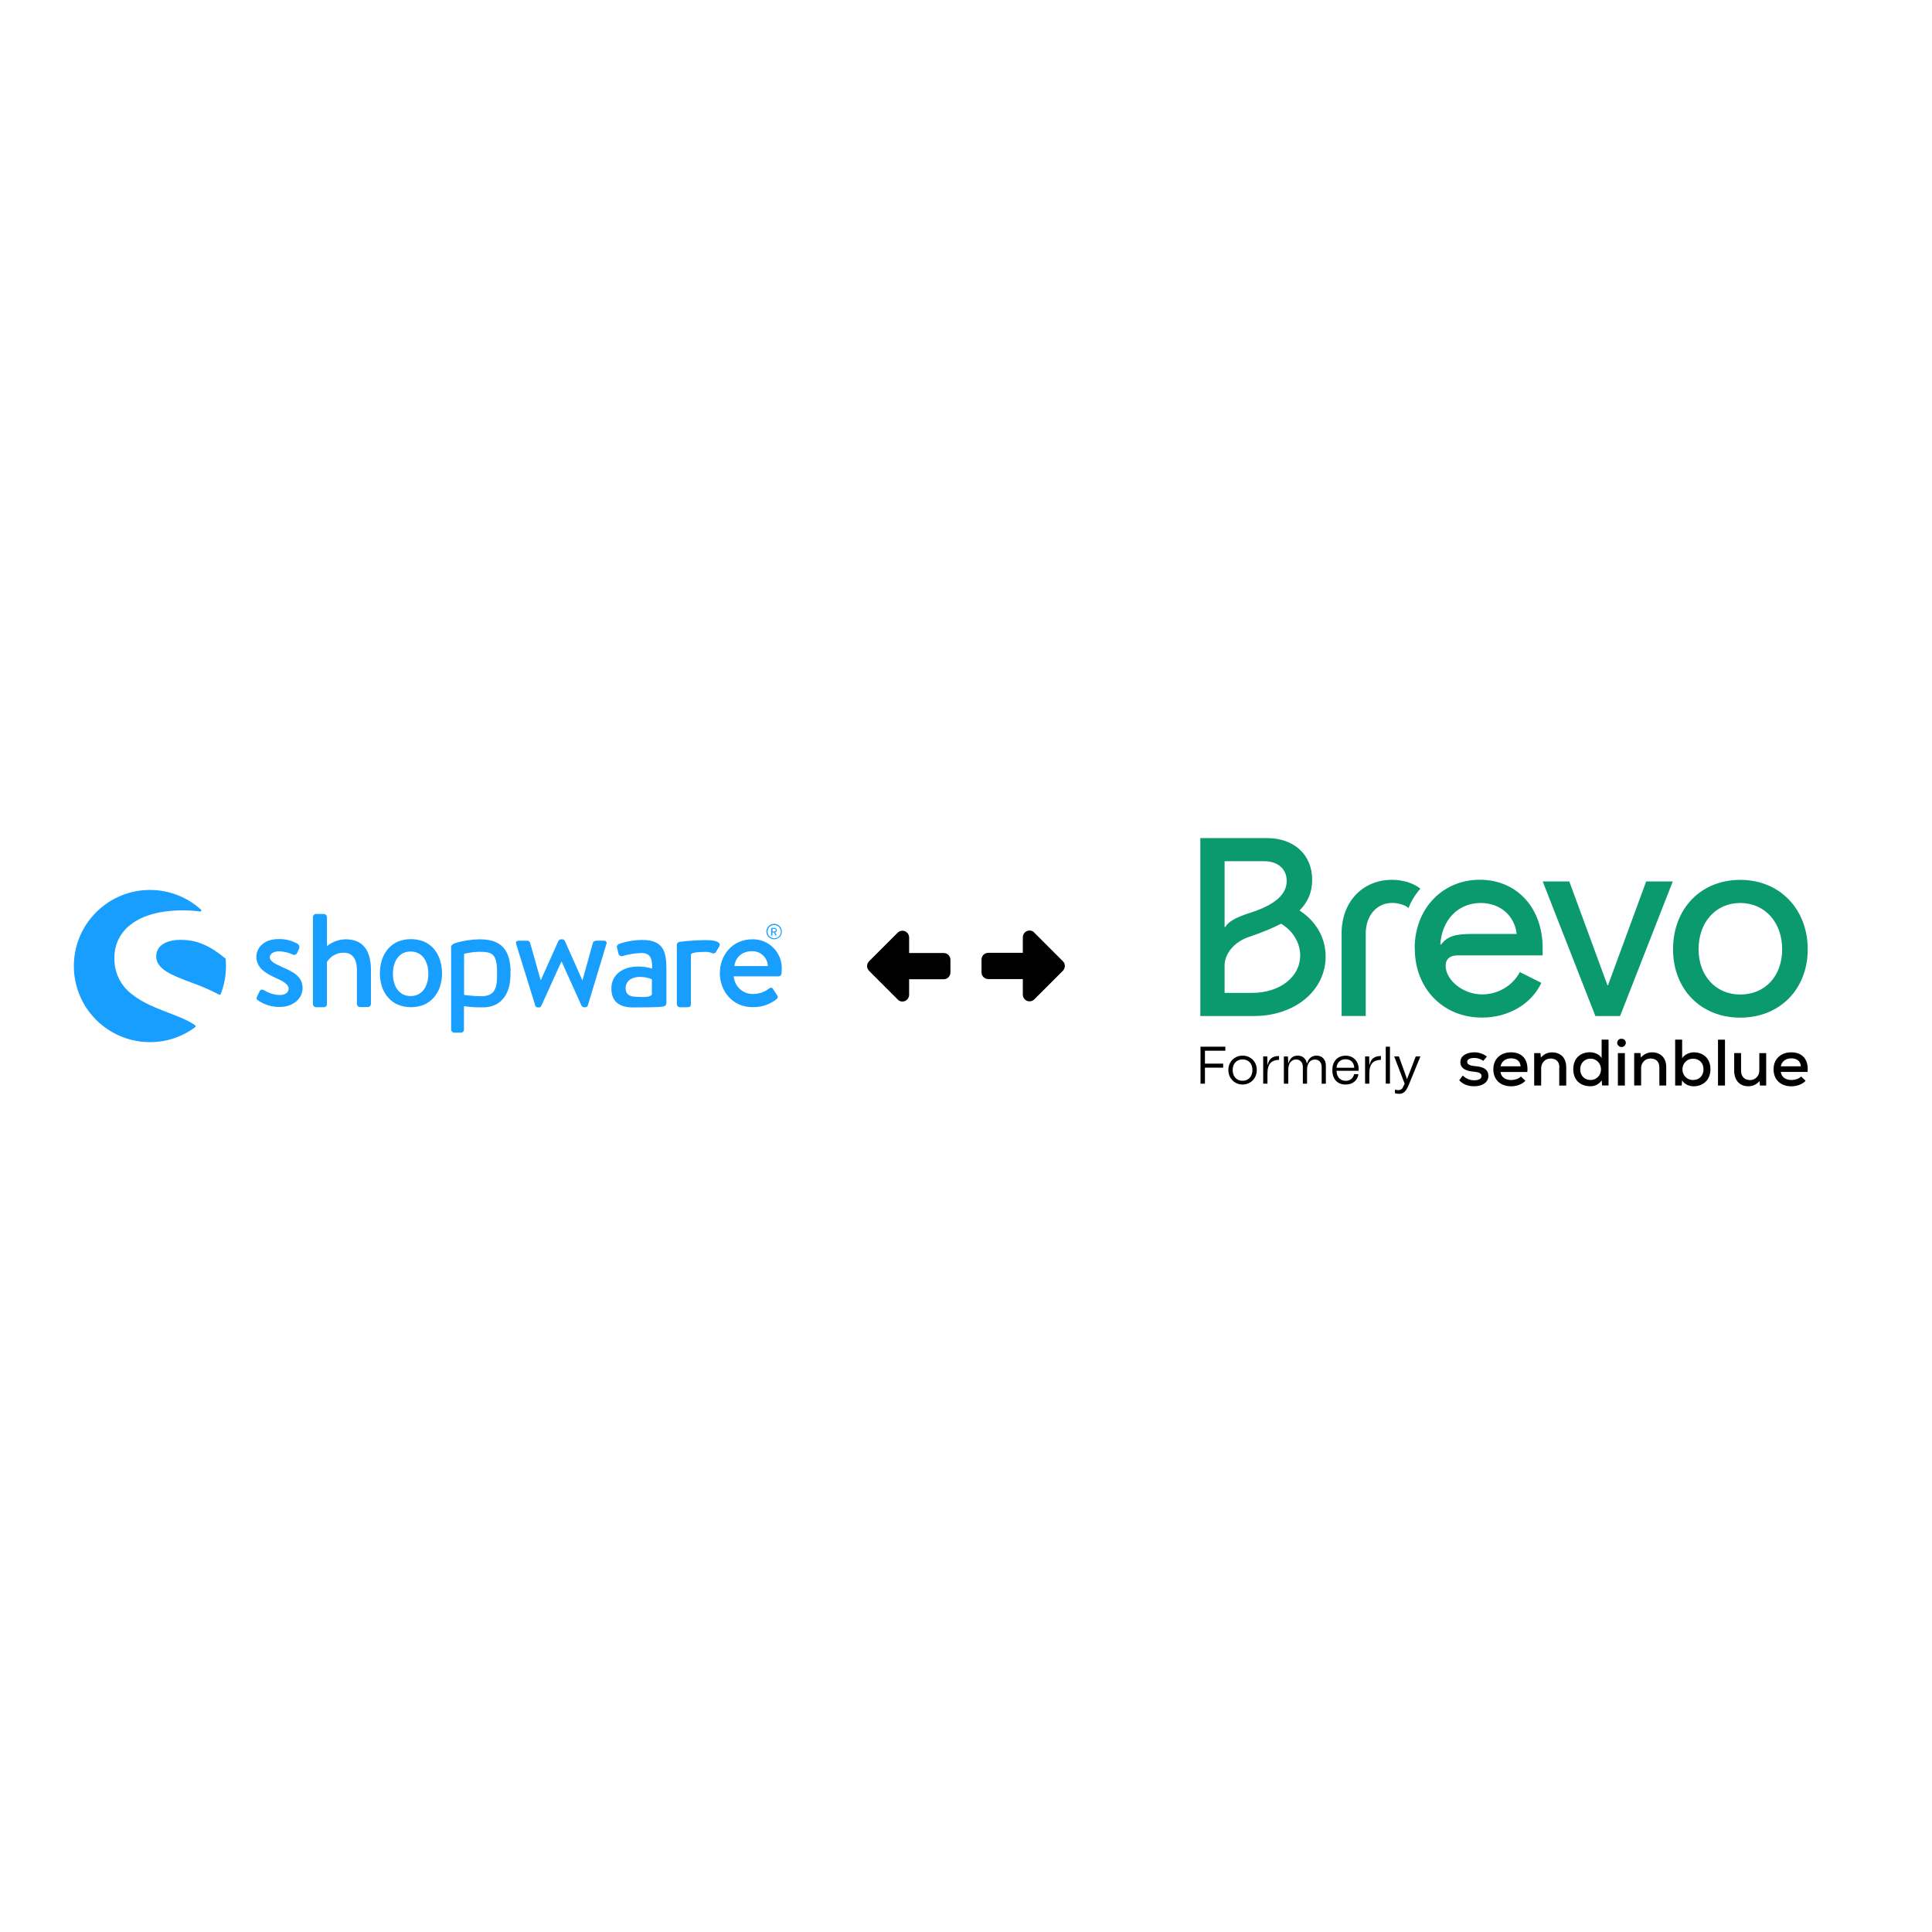 <?xml version="1.0" encoding="UTF-8"?> <svg xmlns="http://www.w3.org/2000/svg" id="Ebene_1" data-name="Ebene 1" viewBox="0 0 340 340"><defs><style> .cls-1 { fill: #0b996e; } .cls-2 { fill: #189eff; } .cls-3 { fill-rule: evenodd; } </style></defs><g id="shopware"><g><g id="_Groupe_" data-name=" Groupe "><path id="_Tracé_" data-name=" Tracé " class="cls-2" d="M49.55,170.12c-1.14-.49-2.07-.95-2.07-1.68,0-.51,.58-1.02,1.58-1.02,.85,.01,1.69,.2,2.46,.56,.27,.14,.6,.04,.74-.22l.37-.8c.13-.31,.03-.66-.24-.85-1.02-.59-2.17-.88-3.35-.85-2.77,0-3.92,1.68-3.92,3.12,0,1.86,1.46,2.82,3.21,3.63,1.58,.7,2.46,1.22,2.46,1.97,0,.65-.54,1.12-1.49,1.12-1.01,0-2-.3-2.85-.85-.25-.17-.58-.1-.74,.14,0,0,0,0,0,0l-.51,1.07c-.1,.22-.01,.47,.19,.58,1.11,.76,2.42,1.17,3.77,1.17,2.56,0,4.09-1.56,4.09-3.35-.04-2.05-1.63-2.83-3.72-3.73Z"></path></g><g id="_Groupe_2" data-name=" Groupe 2"><path id="_Tracé_2" data-name=" Tracé 2" class="cls-2" d="M34.38,180.47c-1.17-.88-2.87-1.53-4.7-2.23-2.17-.83-4.63-1.78-6.45-3.26-2.01-1.5-3.17-3.89-3.09-6.4-.05-2.3,1.01-4.48,2.85-5.86,2.09-1.65,5.26-2.51,9.15-2.51,1.02,0,2.05,.06,3.06,.19,.09,.01,.17-.04,.2-.12,.05-.07,.02-.17-.05-.22-5.49-4.95-13.96-4.51-18.91,.99-4.95,5.49-4.51,13.96,.99,18.91,2.46,2.21,5.64,3.44,8.95,3.44,2.87,.01,5.66-.91,7.96-2.63,.04-.04,.07-.09,.07-.15,.02-.05,0-.1-.03-.15Z"></path><path id="_Tracé_3" data-name=" Tracé 3" class="cls-2" d="M39.72,168.78c0-.05-.03-.1-.07-.12-2.8-2.31-5.06-3.26-7.81-3.26-1.46,0-2.58,.29-3.35,.88-.64,.47-1.01,1.22-1,2.02,0,2.29,2.83,3.35,6.06,4.57,1.72,.6,3.4,1.32,5.01,2.17,.03,.02,.06,.03,.1,.02,.03,0,.05,0,.07-.02,.06-.02,.1-.07,.12-.12,.61-1.56,.92-3.22,.92-4.89,0-.41-.02-.83-.06-1.24Z"></path></g><path id="_Tracé_transparent_" data-name=" Tracé transparent " class="cls-2" d="M116.7,177.13c.32-.02,.57-.28,.58-.61v-5.82c0-2.98-.37-5.28-4.19-5.28-1.4,0-2.79,.22-4.11,.68-.29,.07-.47,.36-.41,.65,0,.02,0,.04,.02,.05l.24,.97c.03,.3,.3,.53,.61,.5,.02,0,.04,0,.06,0,1.09-.33,2.21-.52,3.35-.56,1.51,0,1.97,.85,1.92,2.75-.78-.23-1.59-.36-2.41-.37-3.06,0-4.77,1.66-4.77,3.85,0,2.48,1.58,3.35,3.82,3.35,1.83,0,3.72-.03,4.5-.07l.78-.08Zm-1.97-2.12c-.37,.58-1.65,.44-2.77,.41-1.24-.02-1.86-.46-1.86-1.53,0-1.24,1.07-1.97,2.46-1.97,.74-.01,1.48,.13,2.16,.41v2.68h.01Z"></path><path id="_Tracé_transparent_2" data-name=" Tracé transparent 2" class="cls-2" d="M136.23,165.3c.75,0,1.36-.61,1.36-1.36s-.61-1.36-1.36-1.36-1.36,.61-1.36,1.36c0,.75,.61,1.36,1.36,1.36h0Zm0-2.51c.64-.01,1.18,.5,1.19,1.15,.01,.64-.5,1.18-1.15,1.19-.64,.01-1.18-.5-1.19-1.15,0,0,0-.01,0-.02-.01-.63,.49-1.16,1.12-1.17,0,0,.01,0,.02,0h0Z"></path><path id="_Tracé_transparent_3" data-name=" Tracé transparent 3" class="cls-2" d="M135.76,164.64h.12s.05-.02,.05-.05v-.49h.29l.24,.51s.03,.02,.05,.02h.14s.05-.02,.03-.05l-.27-.49c.16-.06,.27-.2,.29-.37,0-.23-.17-.42-.4-.43h-.55s-.05,.02-.05,.05v1.29s.04,0,.06,0Zm.17-1.19h.35c.13,0,.24,.11,.24,.24s-.11,.24-.24,.24h-.34v-.48Z"></path><path id="_Tracé_4" data-name=" Tracé 4" class="cls-2" d="M60.85,165.3c-1.2,.02-2.37,.44-3.31,1.19v-5.11c-.02-.29-.25-.52-.54-.54h-1.39c-.29,0-.53,.24-.54,.54v15.33c0,.29,.24,.53,.54,.54h1.36c.28,.02,.54-.19,.56-.47,0-.02,0-.04,0-.07v-7.4c.63-1.05,1.77-1.68,2.99-1.65,1.49,0,2.29,1.12,2.29,2.97v6.06c0,.29,.24,.53,.54,.54h1.39c.29,0,.53-.24,.54-.54v-5.99c0-3.12-1.19-5.4-4.43-5.4Z"></path><path id="_Tracé_transparent_4" data-name=" Tracé transparent 4" class="cls-2" d="M89.86,170.83c-.15-3.9-1.78-5.53-5.53-5.53-1.44,.03-2.88,.26-4.26,.68-.39,.17-.68,.37-.68,.63v14.58c0,.29,.24,.53,.54,.54h1.14c.29,.03,.55-.17,.58-.46,0-.02,0-.05,0-.07v-4.13c1.19,.18,2.4,.24,3.6,.2,2.65-.07,4.43-2,4.57-5.26,.03-.49,.03-.97,0-1.46v.27h.03Zm-2.39,1.2c-.05,2.23-.68,3.19-2.56,3.29-1.03,0-2.06-.08-3.09-.2-.1-.02-.15-.07-.15-.15v-7.03c0-.06,.04-.12,.11-.12,0,0,.01,0,.02,0,.83-.19,1.68-.3,2.53-.32,2.27,0,3.04,.34,3.14,3.19v1.34h0Z"></path><path id="_Tracé_5" data-name=" Tracé 5" class="cls-2" d="M106.27,165.54h-1.05c-.29,0-.74,0-.87,.34l-1.83,6.6h-.05l-3.07-6.91c-.09-.18-.28-.29-.49-.27h-.17c-.19,0-.37,.1-.46,.27l-3.09,6.89h-.05l-1.86-6.57c-.07-.22-.28-.36-.51-.34h-1.52c-.39,0-.56,.29-.39,.66l3.35,10.79c.07,.19,.26,.31,.46,.29h.15c.19,.02,.37-.09,.44-.27l3.53-7.79h.05l3.5,7.76c.1,.17,.29,.28,.49,.27h.1c.21,.02,.42-.1,.51-.29l3.26-10.79c.18-.33-.04-.64-.42-.64Z"></path><path id="_Tracé_6" data-name=" Tracé 6" class="cls-2" d="M124.52,165.45h-.47c-.58,0-1.17,.03-1.7,.05h0c-1.02,.05-1.63,.12-2.07,.17,0,0-.27,.03-.61,.07-.18,.01-.35,.1-.46,.24-.07,.07-.1,.17-.1,.27v10.47c0,.29,.24,.53,.54,.54h1.14c.47,0,.8-.05,.8-.54v-7.09h0v-1.63c0-.07,.1-.15,.17-.19,.27-.17,.95-.29,2.31-.29h.31c.33,.02,.65,.09,.95,.22,.26,.13,.57,.02,.69-.24,0-.01,.01-.02,.01-.03l.58-.97c.36-.76-1.01-1.05-2.1-1.05Z"></path><path id="_Tracé_transparent_5" data-name=" Tracé transparent 5" class="cls-2" d="M132.38,165.3c-3.43,0-5.7,2.75-5.7,5.95s2.27,5.99,5.72,5.99c1.54,.05,3.05-.45,4.25-1.4,.34-.29,.24-.51,.05-.78l-.68-1.05c-.2-.29-.42-.22-.68-.05-.79,.63-1.78,.97-2.8,.97-1.78,.04-3.28-1.33-3.41-3.11h7.89c.27,0,.49-.22,.51-.49,.02-.19,.05-.58,.05-.8,.08-2.81-2.12-5.15-4.93-5.23-.09,0-.19,0-.28,0Zm-3.14,4.7c.17-1.44,1.27-2.6,3.07-2.6,1.49-.06,2.76,1.09,2.82,2.59,0,0,0,.01,0,.02h-5.89Z"></path><path id="_Tracé_transparent_6" data-name=" Tracé transparent 6" class="cls-2" d="M77.4,168.83c-.24-.7-.61-1.34-1.09-1.9-.47-.52-1.04-.94-1.68-1.22-.73-.29-1.52-.44-2.31-.44-.79,0-1.58,.14-2.31,.44-.64,.29-1.21,.7-1.68,1.22-.48,.56-.85,1.21-1.09,1.9-.52,1.59-.52,3.3,0,4.89,.24,.68,.61,1.32,1.09,1.86,.46,.53,1.04,.94,1.68,1.22,.73,.3,1.52,.45,2.31,.45,.79,0,1.58-.14,2.31-.44,.64-.29,1.21-.7,1.68-1.22,.48-.55,.85-1.18,1.09-1.86,.52-1.59,.52-3.3,0-4.89h0Zm-5.14,6.46c-2.07,0-3.11-1.76-3.11-3.92s1.04-3.92,3.11-3.92,3.12,1.76,3.12,3.92-1.04,3.92-3.12,3.92h0Z"></path></g></g><path d="M182.02,164.13l5.03,5.03c.46,.46,.46,1.21,0,1.68l-5.03,5.03c-.34,.34-.85,.44-1.29,.26s-.73-.62-.73-1.1v-2.73h-6.08c-.66,0-1.19-.53-1.19-1.19v-2.24c0-.66,.53-1.19,1.19-1.19h6.08v-2.73c0-.48,.29-.91,.73-1.1s.95-.08,1.29,.26Zm-24.05,11.75l-5.03-5.03c-.46-.46-.46-1.21,0-1.68l5.03-5.03c.34-.34,.85-.44,1.29-.26,.44,.19,.73,.62,.73,1.1v2.73h6.08c.66,0,1.19,.53,1.19,1.19v2.24c0,.66-.53,1.19-1.19,1.19h-6.08v2.73c0,.48-.29,.91-.73,1.1s-.95,.08-1.29-.26h0Z"></path><g><path class="cls-1" d="M298.92,167.06c0-4.78,3.03-8.15,7.33-8.15s7.38,3.36,7.38,8.15-3.07,7.96-7.38,7.96-7.33-3.32-7.33-7.96Zm-4.49,0c0,7.06,4.92,12.03,11.83,12.03s11.87-4.97,11.87-12.03-4.92-12.22-11.87-12.22-11.83,5.07-11.83,12.22Zm-22.94-11.94l9.27,23.68h4.35l9.27-23.68h-4.68l-6.72,18.28h-.09l-6.72-18.28h-4.68Zm-18.02,11.08c.28-4.36,3.17-7.29,7.1-7.29,3.41,0,5.96,2.18,6.34,5.45h-7.85c-2.79,0-4.3,.33-5.44,1.85h-.14Zm-4.49,.71c0,7.06,4.97,12.17,11.82,12.17,4.64,0,8.7-2.37,10.45-6.11l-3.78-1.9c-1.32,2.46-3.88,3.93-6.67,3.93-3.36,0-6.39-2.56-6.39-5.02,0-1.28,.85-1.85,2.08-1.85h14.99v-1.28c0-7.1-4.54-12.03-11.07-12.03s-11.45,5.07-11.45,12.08m-12.87,11.89h4.26v-14.54c0-3.13,1.94-5.35,4.64-5.35,1.14,0,2.32,.38,2.89,.9,.43-1.14,1.09-2.27,2.08-3.41-1.14-.95-3.07-1.56-4.97-1.56-5.2,0-8.89,3.88-8.89,9.42v14.54h0Zm-20.58-15.67v-11.56h7c2.36,0,3.93,1.37,3.93,3.46,0,2.37-2.03,4.17-6.2,5.54-2.84,.9-4.11,1.66-4.59,2.56h-.14Zm0,11.61v-4.83c0-2.13,1.8-4.22,4.31-5.02,2.22-.76,4.07-1.52,5.63-2.32,2.08,1.23,3.36,3.36,3.36,5.59,0,3.79-3.6,6.58-8.47,6.58h-4.82Zm-4.26,4.07h9.46c7.19,0,12.58-4.5,12.58-10.47,0-3.27-1.66-6.2-4.59-8.1,1.51-1.52,2.22-3.27,2.22-5.4,0-4.4-3.17-7.34-7.95-7.34h-11.73v31.31Z"></path><path d="M211.27,190.71h.78v-2.82h3.21v-.71h-3.21v-2.27h3.59v-.71h-4.37v6.5Z"></path><path d="M218.67,190.86c1.31,0,2.5-.98,2.5-2.56s-1.19-2.53-2.5-2.53-2.5,.98-2.5,2.53,1.19,2.56,2.5,2.56Zm-1.74-2.56c0-1.15,.72-1.86,1.74-1.86s1.74,.71,1.74,1.86-.72,1.9-1.74,1.9-1.74-.72-1.74-1.9Z"></path><path d="M222.31,190.71h.74v-1.71c0-.9,.16-1.56,.57-1.97,.33-.33,.8-.49,1.47-.52v-.67c-1.19,0-1.78,.53-2,1.55h-.04l-.03-1.48h-.72v4.79Z"></path><path d="M225.97,190.71h.75v-2.52c0-1.12,.6-1.74,1.37-1.74,.72,0,1.19,.52,1.19,1.31v2.95h.74v-2.47c0-1.07,.55-1.78,1.38-1.78,.72,0,1.19,.52,1.19,1.31v2.95h.74v-3.19c0-1.05-.65-1.76-1.64-1.76-.8,0-1.41,.46-1.65,1.31h-.07c-.16-.8-.75-1.31-1.59-1.31s-1.38,.46-1.62,1.31h-.05l-.06-1.16h-.71v4.79Z"></path><path d="M236.85,190.86c1.19,0,2.07-.73,2.21-1.83h-.76c-.14,.66-.65,1.18-1.45,1.18-.93,0-1.62-.61-1.64-1.77h3.87c0-.12,.02-.23,.02-.34,0-1.36-.97-2.32-2.27-2.32-1.39,0-2.36,.92-2.36,2.53,0,1.73,.99,2.56,2.38,2.56Zm-1.64-2.95c.07-.98,.72-1.5,1.59-1.5,.92,0,1.48,.59,1.53,1.5h-3.12Z"></path><path d="M240.24,190.71h.74v-1.71c0-.9,.16-1.56,.57-1.97,.33-.33,.8-.49,1.47-.52v-.67c-1.19,0-1.78,.53-2,1.55h-.04l-.03-1.48h-.72v4.79Z"></path><path d="M243.87,184.2v6.5h.74v-6.5h-.74Z"></path><path d="M246.24,192.5c.81,0,1.26-.55,1.7-1.63l2.03-4.96h-.82l-.82,2.15c-.22,.57-.47,1.19-.7,1.8h-.04c-.2-.61-.44-1.25-.64-1.82l-.77-2.13h-.83l1.84,4.78-.18,.42c-.24,.56-.47,.73-.95,.73-.16,0-.34-.03-.57-.08v.63c.27,.07,.51,.11,.72,.11Z"></path><path class="cls-3" d="M285.88,183c-.14-.14-.34-.21-.53-.19-.2-.02-.39,.05-.53,.19-.14,.14-.22,.33-.22,.54,.03,.41,.36,.72,.76,.72s.73-.32,.76-.72c0-.2-.08-.4-.22-.54Zm-3.95,8.03h1.15v-8.07s-1.22,0-1.22,0v3.24c-.38-.68-1.33-1.02-2.04-1.02-1.69,0-2.95,1.05-2.95,2.99s1.29,2.99,2.98,2.99c.8,.03,1.56-.36,2.02-1.04l.07,.9Zm-22.49-4.85c-.76,0-1.24,.25-1.24,.7s.51,.65,1.26,.73c1.07,.09,2.47,.28,2.47,1.75,0,1.05-.98,1.8-2.48,1.8-.95,0-1.85-.21-2.66-1.05l.64-.84c.53,.54,1.26,.85,2.01,.84,.65,0,1.29-.2,1.29-.73s-.5-.7-1.36-.78c-1.09-.09-2.37-.42-2.37-1.68s1.34-1.73,2.42-1.73c.81-.02,1.6,.25,2.25,.75l-.64,.75c-.46-.34-1.02-.52-1.59-.51Zm6.52,3.88c.61,0,1.32-.21,1.69-.61l.79,.75c-.6,.66-1.61,.97-2.5,.97-1.91,0-3.14-1.17-3.14-2.99s1.27-2.99,3.12-2.99c1.71,0,2.89,.98,2.89,2.95,0,.16-.01,.33-.02,.51h-4.72c.1,.89,.82,1.42,1.9,1.42Zm-1.89-2.41c.19-.92,.95-1.4,1.84-1.4,1.01,0,1.62,.48,1.69,1.4h-3.53Zm10.36,.18c0-.98-.57-1.55-1.57-1.55-.44,0-.87,.18-1.18,.51-.31,.33-.47,.77-.46,1.23v3.01h-1.23v-5.7h1.11l.07,.8c.49-.6,1.2-.94,1.96-.93,1.41,0,2.5,.85,2.5,2.63v3.21h-1.23v-3.2Zm3.66,.35c0,1.16,.8,1.88,1.84,1.88s1.82-.84,1.82-1.88-.82-1.88-1.82-1.88-1.84,.72-1.84,1.87Zm7.86,2.85h-1.23v-5.7h1.23v5.7Zm4.5-4.75c1,0,1.57,.57,1.57,1.55v3.2s1.21,0,1.21,0v-3.21c0-1.78-1.1-2.63-2.5-2.63-.76,0-1.47,.34-1.96,.93l-.07-.8h-1.11v5.7h1.22v-3.01c-.02-.46,.15-.9,.46-1.23,.31-.33,.73-.51,1.18-.5Zm5.57-.02c.38-.68,1.34-1.07,2.04-1.07,1.68,0,2.95,1.05,2.95,2.99s-1.37,2.99-2.96,2.99c-.73,0-1.57-.31-2.03-1.04l-.07,.9h-1.15v-8.07h1.23v3.3Zm.6,3.27c-.35-.36-.55-.85-.54-1.35,0-.51,.19-.99,.55-1.34,.35-.35,.83-.54,1.32-.53,1.06,0,1.84,.72,1.84,1.87s-.77,1.88-1.84,1.88c-.49,.02-.97-.17-1.32-.53Zm6.95,1.5h-1.23v-8.07h1.23v8.07Zm4.41-.96c-1.03,0-1.58-.67-1.58-1.64v-3.11s-1.21,0-1.21,0v3.12c0,1.72,1.02,2.72,2.45,2.72,.77,.03,1.51-.31,2.01-.92l.07,.79h1.1v-5.7h-1.21v3.02c.02,.45-.14,.89-.45,1.22-.31,.33-.73,.51-1.17,.5Zm7.3-.01c.61,0,1.32-.21,1.69-.61l.79,.75c-.6,.66-1.61,.97-2.5,.97-1.91,0-3.14-1.17-3.14-2.99s1.28-2.99,3.12-2.99c1.71,0,2.89,.98,2.89,2.95,0,.14,0,.28-.02,.43,0,.02,0,.05,0,.07h-4.72c.11,.89,.83,1.42,1.9,1.42Zm-1.89-2.41c.18-.92,.95-1.4,1.84-1.4,1,0,1.62,.48,1.69,1.4h-3.53Z"></path></g></svg> 